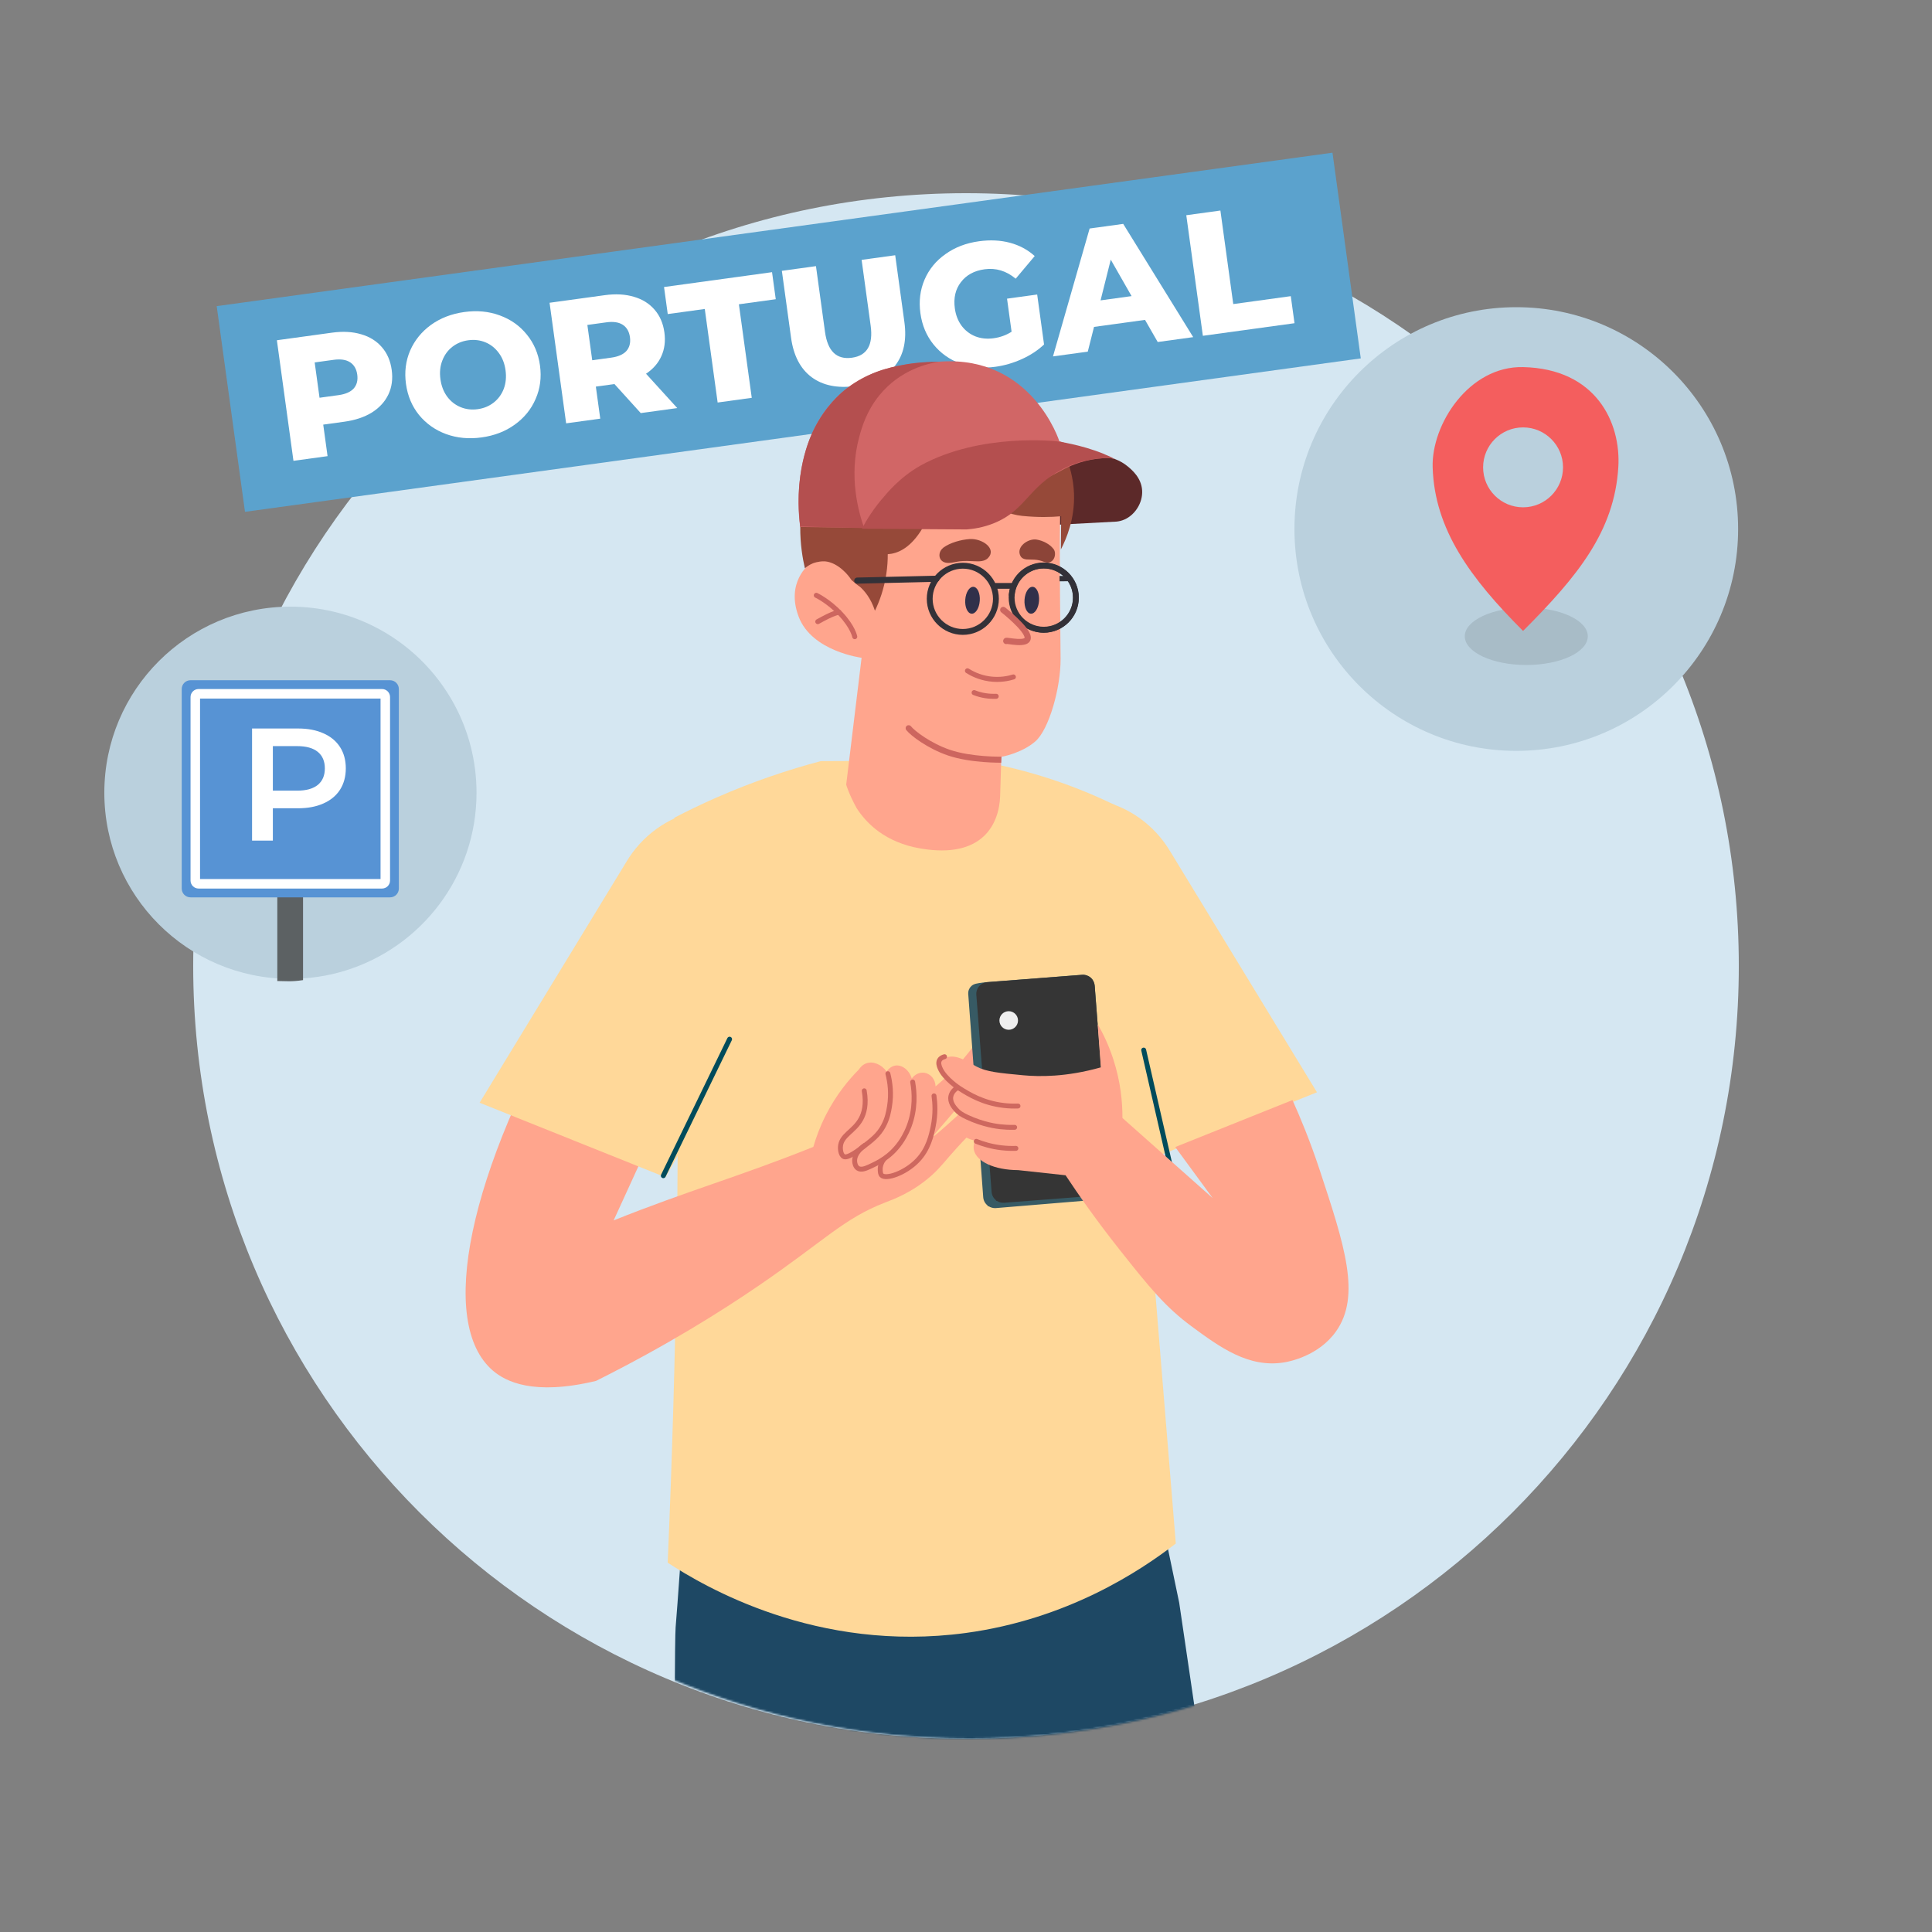 <svg width="1000" height="1000" viewBox="0 0 1000 1000" fill="none" xmlns="http://www.w3.org/2000/svg">
<rect x="0" y="0" width="1000" height="1000" fill="#808080" stroke="none"/>
<path d="M500 900C720.914 900 900 720.914 900 500C900 279.086 720.914 100 500 100C279.086 100 100 279.086 100 500C100 720.914 279.086 900 500 900Z" fill="#D5E7F2"/>
<rect x="112.166" y="158.453" width="582.963" height="107.47" transform="rotate(-7.83 112.166 158.453)" fill="#5BA2CD"/>
<path d="M171.844 172.189C177.491 171.413 182.525 171.69 186.948 173.02C191.362 174.29 194.939 176.524 197.68 179.72C200.413 182.858 202.102 186.774 202.748 191.47C203.393 196.166 202.824 200.393 201.039 204.151C199.254 207.909 196.412 211.025 192.513 213.499C188.605 215.914 183.828 217.509 178.181 218.286L167.303 219.781L169.547 236.098L151.893 238.525L143.312 176.112L171.844 172.189ZM175.199 204.524C178.825 204.025 181.453 202.876 183.083 201.078C184.705 199.219 185.316 196.834 184.915 193.921C184.515 191.009 183.283 188.877 181.22 187.525C179.156 186.174 176.312 185.747 172.686 186.246L162.878 187.594L165.391 205.872L175.199 204.524Z" fill="white"/>
<path d="M249.277 226.408C242.679 227.315 236.543 226.735 230.869 224.669C225.254 222.594 220.592 219.299 216.882 214.782C213.232 210.257 210.981 204.904 210.132 198.722C209.282 192.54 210.004 186.778 212.297 181.436C214.651 176.085 218.251 171.654 223.097 168.141C228.003 164.62 233.755 162.406 240.353 161.499C246.951 160.591 253.058 161.175 258.673 163.25C264.347 165.316 269.009 168.612 272.66 173.137C276.369 177.654 278.649 183.003 279.499 189.185C280.349 195.367 279.597 201.133 277.244 206.483C274.95 211.825 271.35 216.257 266.444 219.778C261.598 223.291 255.875 225.501 249.277 226.408ZM247.267 211.786C250.417 211.352 253.168 210.217 255.52 208.38C257.872 206.542 259.607 204.184 260.725 201.305C261.835 198.366 262.149 195.144 261.667 191.637C261.185 188.13 260.017 185.141 258.163 182.67C256.301 180.14 253.99 178.308 251.23 177.173C248.469 176.039 245.514 175.688 242.364 176.121C239.213 176.554 236.462 177.689 234.111 179.527C231.759 181.364 230.028 183.752 228.918 186.691C227.8 189.57 227.482 192.763 227.964 196.27C228.446 199.777 229.618 202.796 231.48 205.326C233.334 207.796 235.641 209.599 238.401 210.733C241.161 211.868 244.117 212.219 247.267 211.786Z" fill="white"/>
<path d="M318.039 198.785L308.41 200.109L310.69 216.693L293.036 219.12L284.455 156.707L312.987 152.785C318.634 152.008 323.668 152.285 328.091 153.615C332.505 154.886 336.082 157.119 338.823 160.316C341.556 163.453 343.245 167.369 343.891 172.065C344.512 176.583 343.985 180.683 342.311 184.365C340.688 187.98 338.046 191.008 334.385 193.449L350.545 211.214L331.643 213.812L318.039 198.785ZM326.058 174.517C325.658 171.604 324.426 169.472 322.363 168.121C320.3 166.769 317.455 166.342 313.829 166.841L304.021 168.189L306.534 186.467L316.342 185.119C319.968 184.621 322.596 183.472 324.226 181.673C325.848 179.815 326.459 177.429 326.058 174.517Z" fill="white"/>
<path d="M364.794 159.925L345.624 162.56L343.7 148.562L399.604 140.876L401.529 154.875L382.448 157.498L389.104 205.913L371.45 208.34L364.794 159.925Z" fill="white"/>
<path d="M442.775 199.806C433.502 201.081 425.933 199.547 420.067 195.206C414.26 190.856 410.719 184.045 409.445 174.772L404.688 140.177L422.342 137.75L427.025 171.81C428.398 181.796 433.037 186.246 440.943 185.159C448.789 184.08 452.026 178.548 450.653 168.562L445.97 134.502L463.357 132.112L468.113 166.706C469.388 175.979 467.787 183.497 463.31 189.261C458.893 195.016 452.048 198.531 442.775 199.806Z" fill="white"/>
<path d="M521.239 154.587L536.842 152.442L540.397 178.299C537.182 181.345 533.35 183.871 528.902 185.875C524.454 187.88 519.911 189.201 515.275 189.838C508.736 190.737 502.664 190.179 497.057 188.164C491.442 186.089 486.809 182.79 483.159 178.265C479.509 173.74 477.255 168.356 476.397 162.115C475.538 155.874 476.256 150.082 478.55 144.74C480.844 139.398 484.448 134.996 489.362 131.534C494.268 128.013 500.05 125.795 506.708 124.88C512.533 124.079 517.898 124.341 522.804 125.665C527.71 126.989 531.962 129.281 535.56 132.541L525.723 144.25C520.865 140.194 515.494 138.571 509.609 139.38C504.26 140.115 500.175 142.342 497.355 146.061C494.527 149.72 493.485 154.254 494.229 159.664C494.703 163.111 495.871 166.1 497.733 168.63C499.586 171.1 501.957 172.925 504.844 174.102C507.723 175.221 510.887 175.543 514.334 175.069C517.722 174.603 520.809 173.482 523.593 171.706L521.239 154.587Z" fill="white"/>
<path d="M592.659 165.572L566.267 169.201L563.03 182.001L545.02 184.477L563.99 118.276L581.376 115.886L617.597 174.499L599.23 177.024L592.659 165.572ZM585.698 153.266L574.927 134.397L569.649 155.472L585.698 153.266Z" fill="white"/>
<path d="M614.021 111.398L631.675 108.971L638.331 157.385L668.111 153.291L670.036 167.29L622.602 173.811L614.021 111.398Z" fill="white"/>
<mask id="mask0_1956_8471" style="mask-type:alpha" maskUnits="userSpaceOnUse" x="102" y="100" width="800" height="800">
<path d="M502 900C722.914 900 902 720.914 902 500C902 279.086 722.914 100 502 100C281.086 100 102 279.086 102 500C102 720.914 281.086 900 502 900Z" fill="#D5E7F2"/>
</mask>
<g mask="url(#mask0_1956_8471)">
<path fill-rule="evenodd" clip-rule="evenodd" d="M628.159 950.884C591.726 962.398 553.483 969.831 513.959 972.652L507.517 940.071L503.115 922.065L486.86 923.565L482.869 923.135L477.407 973.932C433.031 973.882 390.007 968.03 349.062 957.087C349.103 899.177 349.262 847.429 349.703 842.307C350.153 837.055 351.053 824.771 351.903 812.807C352.334 806.845 352.744 800.963 353.094 796.071L354.894 753.477H594.487L604.59 801.933L610.352 829.563C610.352 829.563 618.455 884.382 628.159 950.884Z" fill="#1E4864"/>
<path fill-rule="evenodd" clip-rule="evenodd" d="M345.592 808.834C347.883 756.036 349.473 701.958 350.273 646.639C351.384 569.852 350.884 495.347 349.063 423.252C355.825 419.731 363.008 416.269 370.61 412.918C389.867 404.445 408.173 398.363 424.819 393.962C451.438 393.842 478.047 393.722 504.667 393.602C516.411 395.552 529.935 398.613 544.6 403.475C557.025 407.596 567.978 412.248 577.382 416.85C587.785 544.203 598.199 671.557 608.602 798.921C589.946 813.336 552.413 838.104 499.875 845.227C422.758 855.651 364.408 821.129 345.592 808.834Z" fill="#FFD899"/>
<path fill-rule="evenodd" clip-rule="evenodd" d="M681.658 565.37L585.415 603.953C562.717 563.569 540.009 523.196 517.311 482.812C507.668 459.664 514.24 434.055 531.026 421.571C552.444 405.635 588.956 412.167 605.992 441.167C631.211 482.562 656.429 523.966 681.658 565.37Z" fill="#FFD899"/>
<path d="M605.914 604.287C601.262 584.03 596.62 563.773 591.969 543.516" stroke="#004B5B" stroke-width="2.538" stroke-miterlimit="22.926" stroke-linecap="round" stroke-linejoin="round"/>
<path fill-rule="evenodd" clip-rule="evenodd" d="M420.979 593.624C422.369 588.793 424.4 583.221 427.391 577.299C432.783 566.655 439.315 558.842 444.567 553.551C445.157 552.64 446.418 551.05 448.498 550.339C451.91 549.179 456.171 550.84 458.902 554.601C459.342 553.971 460.943 551.87 463.524 551.52C466.865 551.08 470.626 553.771 471.916 558.282C473.447 556.091 475.988 554.901 478.449 555.251C481.63 555.711 484.201 558.682 484.241 562.334C488.072 559.122 493.384 554.271 498.966 547.679C506.498 538.766 510.01 532.003 512.17 532.793C514.201 533.544 513.611 540.416 512.841 544.407C511.28 552.45 507.189 558.122 501.607 565.665C499.516 568.496 497.615 570.767 493.834 575.308C486.912 583.601 482.79 587.832 483.06 588.102C483.25 588.293 485.501 586.622 495.215 577.759C495.895 577.069 501.217 571.857 508.289 572.977C510.97 573.397 512.981 574.578 514.221 575.488C509.399 579.73 502.677 585.982 495.225 594.195C488.882 601.187 486.912 604.178 482.17 608.419C472.167 617.353 461.993 620.924 458.152 622.414C436.564 630.757 426.951 642.061 392.239 665.759C373.243 678.724 345.393 696.31 308.5 714.756C275.939 722.549 261.654 715.006 255.162 709.464C226.382 684.906 242.057 607.019 296.806 513.697C322.015 513.097 347.234 512.506 372.442 511.906C354.166 551.83 335.89 591.764 317.613 631.687C356.087 616.252 382.526 609.07 420.979 593.624Z" fill="#FFA58D"/>
<path d="M447.329 564.597C448.599 571.74 447.189 576.261 445.698 579.052C442.087 585.805 435.255 587.515 434.995 593.737C434.985 594.038 434.875 597.609 436.775 598.629C437.315 598.919 438.946 599.499 445.668 594.408C451.43 590.046 454.681 587.585 457.282 582.754C459.353 578.892 459.933 575.531 460.393 572.76C461.484 566.108 460.713 560.206 459.573 555.734" stroke="#CE685F" stroke-width="2.538" stroke-miterlimit="22.926" stroke-linecap="round" stroke-linejoin="round"/>
<path d="M447.527 592.878C447.067 593.188 441.835 596.82 442.395 601.431C442.455 601.941 442.686 603.802 444.066 604.692C445.647 605.713 447.887 604.892 450.008 603.912C454.52 601.831 460.682 598.97 465.984 591.518C466.984 590.107 468.935 587.126 470.535 582.895C473.946 573.852 473.346 565.369 472.396 560.047" stroke="#CE685F" stroke-width="2.538" stroke-miterlimit="22.926" stroke-linecap="round" stroke-linejoin="round"/>
<path d="M457.421 600.07C456.851 600.82 455.4 602.961 455.61 605.792C455.68 606.752 455.75 607.703 456.281 608.283C458.431 610.624 468.445 607.343 474.887 600.65C480.569 594.748 482.05 587.676 482.97 583.234C484.37 576.502 483.96 570.8 483.44 567.219" stroke="#CE685F" stroke-width="2.538" stroke-miterlimit="22.926" stroke-linecap="round" stroke-linejoin="round"/>
<path fill-rule="evenodd" clip-rule="evenodd" d="M248.248 570.776L344.491 609.36C367.189 568.976 389.897 528.602 412.595 488.218C422.238 465.07 415.666 439.461 398.88 426.977C377.462 411.041 340.95 417.574 323.914 446.574C298.685 487.968 273.467 529.372 248.248 570.776Z" fill="#FFD899"/>
<path d="M343.334 608.549C354.768 584.991 366.202 561.433 377.636 537.875" stroke="#004B5B" stroke-width="2.538" stroke-miterlimit="22.926" stroke-linecap="round" stroke-linejoin="round"/>
<path d="M574.487 613.411C571.906 579.579 569.325 545.758 566.734 511.926C566.744 511.476 566.724 510.856 566.594 510.115C566.514 509.645 566.234 508.115 565.384 506.924C563.903 504.864 561.212 504.573 560.652 504.523C544.066 505.804 527.491 507.074 510.905 508.355C510.435 508.385 509.675 508.455 508.744 508.575C505.643 508.975 504.063 509.195 502.792 510.365C502.002 511.096 501.642 511.906 501.552 512.116C501.152 513.056 501.132 513.897 501.152 514.367C503.743 549.479 506.323 584.591 508.914 619.713C509.054 621.454 509.925 622.964 511.195 623.974L511.225 624.345L511.655 624.315C512.746 625.025 514.066 625.405 515.467 625.305C533.583 623.804 551.709 622.294 569.825 620.793C570.476 620.633 571.226 620.333 571.946 619.793C574.697 617.732 574.517 613.891 574.487 613.411Z" fill="#375A64"/>
<path d="M574.517 612.215L566.604 510.13C566.344 506.798 563.433 504.298 560.092 504.558L510.915 508.369C507.584 508.629 505.083 511.54 505.343 514.881L513.255 616.966C513.385 618.707 514.256 620.217 515.516 621.228L515.546 621.598L515.976 621.568C517.057 622.278 518.377 622.658 519.768 622.548L568.945 618.737C570.335 618.627 571.576 618.057 572.536 617.186H572.546C573.876 615.956 574.667 614.155 574.517 612.215Z" fill="#353535"/>
<path d="M522.109 533.014C524.766 533.014 526.92 530.86 526.92 528.202C526.92 525.545 524.766 523.391 522.109 523.391C519.451 523.391 517.297 525.545 517.297 528.202C517.297 530.86 519.451 533.014 522.109 533.014Z" fill="#EFEFEF"/>
<path fill-rule="evenodd" clip-rule="evenodd" d="M627.697 620.153C612.122 606.319 596.546 592.494 580.971 578.659C581.011 570.897 580.141 560.123 576.169 548.029C573.819 540.866 570.908 534.864 568.147 530.062C568.697 537.525 569.257 544.998 569.807 552.46C551.761 557.562 537.756 557.322 529.563 556.552C516.979 555.371 510.687 554.781 505.545 552.11C500.834 549.669 495.162 545.428 489.61 547.368C488.799 547.649 487.069 548.279 486.439 549.769C485.128 552.85 489.099 558.212 496.662 563.384C496.112 563.554 493.181 564.544 492.271 567.085C491.17 570.136 493.321 574.528 498.023 576.398C497.132 577.169 495.392 578.929 495.252 581.35C495.031 585.131 498.763 589.293 504.645 590.333C503.805 592.464 503.845 594.095 504.105 595.265C505.405 601.207 514.588 605.598 527.003 605.659C535.185 606.549 543.358 607.429 551.541 608.319C557.873 617.883 567.266 631.407 579.611 646.983C594.996 666.389 603.099 676.473 616.983 686.686C631.208 697.15 646.344 708.294 664.85 705.143C667.301 704.723 682.426 701.912 691.489 689.177C704.594 670.761 695.911 644.492 683.126 605.749C678.004 590.233 672.763 577.779 668.981 569.396C648.755 577.499 628.537 585.612 608.31 593.714C614.793 602.527 621.245 611.34 627.697 620.153Z" fill="#FFA58D"/>
<path d="M525.83 594.389C523.629 594.469 521.148 594.409 518.447 594.099C513.125 593.489 508.684 592.118 505.312 590.758" stroke="#CE685F" stroke-width="2.538" stroke-miterlimit="22.926" stroke-linecap="round" stroke-linejoin="round"/>
<path d="M525.18 583.496C522.249 583.576 519.749 583.416 517.798 583.206C516.217 583.036 508.995 582.196 500.602 578.255C497.811 576.944 496.28 575.944 494.93 574.403C493.83 573.153 491.519 570.522 492.179 567.381C492.689 564.94 494.71 563.54 495.39 563.109" stroke="#CE685F" stroke-width="2.538" stroke-miterlimit="22.926" stroke-linecap="round" stroke-linejoin="round"/>
<path d="M526.921 572.474C524.66 572.564 522.179 572.494 519.538 572.184C508.734 570.924 501.422 566.402 496.67 563.381C496.67 563.381 488.818 558.389 486.537 552.787C486.157 551.857 485.486 550.136 486.297 548.696C486.967 547.516 488.297 547.095 488.888 546.945" stroke="#CE685F" stroke-width="2.538" stroke-miterlimit="22.926" stroke-linecap="round" stroke-linejoin="round"/>
</g>
<path fill-rule="evenodd" clip-rule="evenodd" d="M591.17 253.875C590.79 247.273 585.838 243.181 583.668 241.381C581.487 239.57 579.296 238.47 577.215 237.649C577.215 237.649 568.192 234.088 543.354 236.759L530.77 272.481C546.475 271.651 562.18 270.821 577.876 269.98C578.906 269.88 580.427 269.62 582.087 268.87C587.429 266.489 591.54 260.317 591.17 253.875Z" fill="#5C2929"/>
<path fill-rule="evenodd" clip-rule="evenodd" d="M413.412 319.265C420.254 337.221 445.953 340.462 445.953 340.462L437.99 406.125C437.99 406.125 439.141 410.487 443.312 418.159C448.484 426.282 458.317 436.065 476.394 439.166C509.075 444.778 517.238 425.932 517.668 411.977V411.967L518.288 391.74C518.288 391.74 528.572 390.019 535.814 383.807C543.057 377.605 549.059 355.708 548.958 340.973C548.858 326.238 548.328 289.165 548.698 268.978C549.069 248.791 538.945 218.03 490.869 214.369C442.782 210.708 426.496 241.909 426.496 241.909C412.802 268.798 418.914 292.056 418.914 292.056C418.914 292.056 406.569 301.309 413.412 319.265Z" fill="#FFA58D"/>
<path d="M524.522 350.392C522.121 351.132 517.61 352.173 512.028 351.372C506.726 350.612 502.855 348.531 500.754 347.211" stroke="#CD665F" stroke-width="2.596" stroke-miterlimit="22.926" stroke-linecap="round" stroke-linejoin="round"/>
<path d="M422.518 308.141C422.518 308.141 428.87 311.102 435.182 317.844C441.494 324.586 442.414 329.538 442.414 329.538" stroke="#CD665F" stroke-width="2.596" stroke-miterlimit="22.926" stroke-linecap="round" stroke-linejoin="round"/>
<path d="M423.285 321.758C423.285 321.758 427.967 319.137 430.338 318.156C432.708 317.176 434.199 316.836 434.199 316.836" stroke="#CD665F" stroke-width="2.596" stroke-miterlimit="22.926" stroke-linecap="round" stroke-linejoin="round"/>
<path fill-rule="evenodd" clip-rule="evenodd" d="M549.102 284.414C551.983 278.822 556.355 268.488 555.904 255.574C554.824 224.453 526.394 197.614 496.354 191.142C490.362 189.851 474.697 186.69 457.891 193.592C425.66 206.827 414.396 246.731 414.206 272.52C414.136 281.803 415.506 289.365 416.617 294.157C417.467 293.397 418.887 292.316 420.868 291.526C420.868 291.526 423.509 290.486 426.56 290.546C431.021 290.636 436.623 294.127 440.715 300.189C440.715 300.189 441.545 300.999 442.886 302.07C443.526 302.58 444.276 303.16 445.116 303.73C447.347 305.701 450.748 309.572 452.869 316.125C455.14 311.403 457.561 304.971 458.751 297.088C459.321 293.347 459.511 289.906 459.501 286.845C464.413 286.574 470.515 283.984 476.287 275.311C483.059 265.137 487.061 254.533 492.153 246.871C500.415 254.133 515.451 265.637 529.105 267.028C537.258 267.858 544.01 267.678 549.262 267.208C549.272 267.848 549.272 268.468 549.252 269.088C549.172 273.52 549.122 278.772 549.102 284.414Z" fill="#964939"/>
<path fill-rule="evenodd" clip-rule="evenodd" d="M551.201 242.587C554.973 240.616 562.065 237.665 571.418 237.125C575.52 236.885 577.22 237.645 577.22 237.645C567.577 234.554 557.944 231.463 548.31 228.372C548.31 228.372 534.236 184.127 487.009 187.148C476.626 187.818 453.418 187.398 435.302 203.504C407.842 227.932 413.714 269.726 414.194 272.787C440.593 273.118 466.982 273.458 493.382 273.788C519.511 259.143 540.048 248.409 551.201 242.587Z" fill="#D16666"/>
<path fill-rule="evenodd" clip-rule="evenodd" d="M485.78 187.289C477.117 187.179 470.014 188.269 464.983 189.35C460.601 190.3 455.319 191.47 448.917 194.551C442.515 197.633 438.224 201.054 436.953 202.104C435.172 203.565 427.12 210.357 421.148 222.511C420.407 224.022 418.187 228.693 416.296 235.926C414.355 243.348 412.105 255.943 414.215 272.518C425.249 272.798 436.283 273.078 447.317 273.369C444.406 265.176 439.144 246.719 444.766 226.072C446.076 221.261 448.457 212.868 455.099 204.685C466.063 191.17 480.638 188.099 485.78 187.289Z" fill="#B44F4F"/>
<path fill-rule="evenodd" clip-rule="evenodd" d="M550.239 242.663C556.751 239.251 563.633 237.591 571.206 237.141C575.458 236.891 577.218 237.651 577.218 237.651C575.968 237.011 573.777 235.94 570.976 234.8C559.292 230.058 547.278 228.458 547.278 228.458C547.278 228.458 507.634 223.816 476.573 240.912C465.55 246.984 458.017 256.547 458.017 256.547C452.375 262.859 448.594 268.982 446.123 273.673C464.189 273.793 482.265 273.913 500.332 274.033C503.553 273.803 508.805 273.123 514.667 270.722C531.002 264.03 531.943 252.246 550.239 242.663Z" fill="#B44F4F"/>
<path d="M545.192 284.032C543.301 281.591 539.76 279.801 536.579 279.29C532.118 278.55 525.765 283.102 528.166 287.733C529.016 289.414 530.937 289.624 532.788 289.614C534.568 289.614 536.309 289.664 538.029 290.054C539.28 290.334 540.48 290.975 541.781 291.135C545.682 291.615 547.053 286.563 545.362 284.232C545.292 284.162 545.222 284.092 545.192 284.032Z" fill="#8C4438"/>
<path d="M488.135 283.625C485.064 285.995 485.534 291.557 491.176 291.377C493.047 291.307 494.917 290.757 496.778 290.527C499.329 290.247 501.8 290.347 504.331 290.497C506.922 290.657 509.673 290.597 511.373 288.866C516.075 284.075 508.492 278.613 501.94 279.013C497.288 279.323 491.756 280.934 488.375 283.384C488.305 283.504 488.205 283.575 488.135 283.625Z" fill="#8C4438"/>
<path fill-rule="evenodd" clip-rule="evenodd" d="M503.864 303.74C505.945 303.89 507.405 307.121 507.125 310.962C506.865 314.794 504.964 317.795 502.874 317.645C500.793 317.494 499.332 314.263 499.613 310.422C499.873 306.591 501.783 303.59 503.864 303.74Z" fill="#31304A"/>
<path fill-rule="evenodd" clip-rule="evenodd" d="M534.543 303.74C532.462 303.59 530.552 306.591 530.292 310.422C530.032 314.253 531.492 317.504 533.553 317.645C535.634 317.795 537.544 314.794 537.804 310.962C538.064 307.121 536.604 303.87 534.543 303.74Z" fill="#31304A"/>
<path d="M549.797 299.491C550.757 299.481 551.718 299.471 552.678 299.461" stroke="#333138" stroke-width="2.776" stroke-miterlimit="22.926" stroke-linecap="square" stroke-linejoin="round"/>
<path d="M443.711 300.523C457.376 300.203 471.03 299.883 484.695 299.562" stroke="#333138" stroke-width="3.162" stroke-miterlimit="22.926" stroke-linecap="round" stroke-linejoin="round"/>
<path fill-rule="evenodd" clip-rule="evenodd" d="M498.351 327.084C507.794 327.084 515.487 319.382 515.487 309.948C515.487 300.505 507.784 292.812 498.351 292.812C488.907 292.812 481.215 300.515 481.215 309.948C481.215 319.382 488.917 327.084 498.351 327.084Z" stroke="#333138" stroke-width="3.039" stroke-miterlimit="22.926"/>
<path fill-rule="evenodd" clip-rule="evenodd" d="M540.247 325.935C549.41 325.935 556.883 318.463 556.883 309.3C556.883 300.137 549.41 292.664 540.247 292.664C531.084 292.664 523.611 300.137 523.611 309.3C523.601 318.463 531.084 325.935 540.247 325.935Z" stroke="#333138" stroke-width="3.039" stroke-miterlimit="22.926"/>
<path d="M531.03 323.256C533.671 325.007 536.832 326.037 540.244 326.037C549.427 326.037 556.879 318.585 556.879 309.401C556.879 300.218 549.427 292.766 540.244 292.766C531.561 292.766 524.428 299.418 523.668 307.901" stroke="#333138" stroke-width="2.95" stroke-miterlimit="22.926" stroke-linecap="round" stroke-linejoin="round"/>
<path d="M523.907 303.258H515.254" stroke="#333138" stroke-width="3" stroke-miterlimit="22.926" stroke-linecap="round" stroke-linejoin="round"/>
<path d="M490.75 391.067C496.692 393.078 503.624 393.998 509.016 394.419C511.727 394.629 514.068 394.719 515.729 394.749C516.749 394.769 517.689 394.769 517.689 394.769C517.919 394.769 518.099 394.769 518.219 394.769C518.259 393.728 518.309 392.698 518.36 391.658C518.36 391.658 518.359 391.658 518.349 391.658C518.339 391.658 518.33 391.658 518.32 391.658C518.29 391.658 518.25 391.658 518.19 391.658C518.079 391.658 517.909 391.658 517.689 391.658C517.249 391.658 516.609 391.658 515.799 391.638C514.178 391.608 511.897 391.518 509.256 391.318C503.965 390.907 497.322 390.017 491.75 388.126L490.75 391.067ZM469.083 377.863C470.273 379.383 473.114 381.804 476.855 384.235C480.637 386.696 485.468 389.277 490.75 391.067L491.75 388.126C486.769 386.436 482.167 383.985 478.556 381.634C474.905 379.253 472.404 377.063 471.543 375.952L469.083 377.863ZM471.533 375.952C471.003 375.272 470.033 375.152 469.353 375.682C468.672 376.212 468.552 377.183 469.083 377.863L471.533 375.952Z" fill="#CD665F"/>
<path d="M519.232 331.894C519.292 332.774 520.052 333.445 520.933 333.385C521.023 333.375 521.093 333.335 521.173 333.315C521.183 333.315 521.183 333.315 521.193 333.315C521.443 333.335 521.833 333.385 522.383 333.455C523.434 333.595 524.934 333.805 526.425 333.885C527.875 333.965 529.536 333.935 530.876 333.495C531.556 333.265 532.287 332.884 532.827 332.224C533.397 331.524 533.627 330.654 533.547 329.733C533.477 328.853 533.127 327.983 532.707 327.192C532.277 326.382 531.706 325.552 531.066 324.732C529.796 323.101 528.155 321.41 526.575 319.9C524.984 318.379 523.404 317.009 522.233 316.029C521.643 315.538 521.153 315.138 520.813 314.858C520.643 314.718 520.503 314.608 520.413 314.538C520.363 314.498 520.333 314.478 520.303 314.458C520.293 314.448 520.283 314.438 520.273 314.438L520.263 314.428C519.562 313.878 518.562 314.008 518.012 314.698C517.472 315.398 517.592 316.399 518.282 316.949L520.132 314.588C520.012 314.748 519.762 315.058 519.272 315.689C518.282 316.949 518.282 316.949 518.282 316.949C518.282 316.949 518.282 316.949 518.292 316.949C518.302 316.959 518.302 316.959 518.312 316.969C518.332 316.989 518.362 317.009 518.412 317.049C518.502 317.119 518.632 317.219 518.792 317.349C519.122 317.609 519.592 317.999 520.162 318.479C521.303 319.44 522.823 320.76 524.354 322.221C525.884 323.681 527.395 325.252 528.535 326.712C529.106 327.443 529.556 328.113 529.866 328.703C530.186 329.313 530.316 329.743 530.336 330.003C530.346 330.113 530.336 330.173 530.326 330.184C530.326 330.194 530.326 330.194 530.316 330.204C530.296 330.234 530.186 330.344 529.836 330.454C529.116 330.694 527.965 330.764 526.585 330.684C525.244 330.614 523.884 330.424 522.793 330.274C522.273 330.204 521.773 330.134 521.403 330.114C521.233 330.103 520.983 330.083 520.743 330.114C520.643 330.124 520.372 330.163 520.082 330.314C519.762 330.514 519.182 331.024 519.232 331.894ZM520.283 314.428C520.273 314.438 520.253 314.468 520.162 314.578L520.283 314.428ZM522.103 332.734C522.173 332.644 522.233 332.544 522.273 332.434C522.223 332.544 522.173 332.654 522.103 332.734ZM521.753 333.064C521.813 333.024 521.863 332.984 521.913 332.944C521.863 332.994 521.813 333.024 521.753 333.064ZM522.433 331.684C522.443 331.914 522.413 332.104 522.353 332.284C522.413 332.094 522.453 331.894 522.433 331.684Z" fill="#CD665F"/>
<path d="M518.35 394.711C518.369 394.741 518.389 394.78 518.409 394.81L518.35 394.711Z" fill="#CD665F"/>
<path d="M504.203 358.5C508.144 360.071 511.956 360.531 515.627 360.401" stroke="#CD665F" stroke-width="2.596" stroke-miterlimit="22.926" stroke-linecap="round" stroke-linejoin="round"/>
<path d="M784.824 388.649C848.24 388.649 899.649 337.24 899.649 273.824C899.649 210.409 848.24 159 784.824 159C721.409 159 670 210.409 670 273.824C670 337.24 721.409 388.649 784.824 388.649Z" fill="#BAD0DD"/>
<path opacity="0.1" d="M821.844 329.338C821.844 337.546 807.589 344.199 790.008 344.199C772.427 344.199 758.172 337.546 758.172 329.338C758.172 321.129 772.427 314.477 790.008 314.477C807.589 314.477 821.844 321.129 821.844 329.338Z" fill="black"/>
<path d="M788.336 190.01C760.355 189.383 740.856 219.615 741.541 241.902C742.529 274.071 761.059 299.283 788.336 326.57C816.875 298.031 835.552 274.893 837.636 241.902C839.094 218.656 826.082 190.851 788.336 190.01ZM788.336 262.585C776.919 262.585 767.653 253.32 767.653 241.902C767.653 230.485 776.919 221.22 788.336 221.22C799.754 221.22 809.019 230.485 809.019 241.902C809.019 253.32 799.754 262.585 788.336 262.585Z" fill="#F45E5E"/>
<path d="M246.649 410.324C246.649 453.633 218.063 490.262 178.728 502.386C174.121 503.814 169.353 504.898 164.478 505.607C159.86 506.294 155.125 506.649 150.324 506.649C97.115 506.649 54 463.523 54 410.324C54 357.126 97.115 314 150.324 314C165.659 314 180.177 317.587 193.042 323.976C197.671 326.263 202.084 328.916 206.251 331.89C214.186 337.55 221.22 344.39 227.105 352.154C230.036 356.02 232.689 360.122 235.03 364.417C242.439 378.066 246.649 393.701 246.649 410.335V410.324Z" fill="#BAD0DD"/>
<path d="M156.855 379.336V507.302C150.671 508.254 147.817 507.778 143.535 507.778V379.336H156.855Z" fill="#5C6163"/>
<path d="M98.61 352.086H201.897C204.408 352.086 206.444 354.122 206.444 356.634V459.92C206.444 462.432 204.408 464.468 201.897 464.468H98.61C96.099 464.468 94.062 462.432 94.062 459.92V356.634C94.062 354.122 96.099 352.086 98.61 352.086Z" fill="#5793D4"/>
<path d="M199.432 360.795V455.756C199.432 456.689 198.671 457.45 197.738 457.45H102.777C101.844 457.45 101.083 456.689 101.083 455.756V360.795C101.083 359.863 101.844 359.102 102.777 359.102H197.738C198.671 359.102 199.432 359.863 199.432 360.795Z" stroke="white" stroke-width="4.92" stroke-miterlimit="10"/>
<path d="M154.312 377.07C159.335 377.07 163.696 377.899 167.395 379.558C171.149 381.216 174.019 383.593 176.006 386.688C177.994 389.783 178.987 393.459 178.987 397.715C178.987 401.916 177.994 405.591 176.006 408.742C174.019 411.837 171.149 414.214 167.395 415.872C163.696 417.53 159.335 418.359 154.312 418.359H141.229V435.107H130.465V377.07H154.312ZM153.815 409.239C158.507 409.239 162.068 408.244 164.497 406.254C166.926 404.265 168.14 401.418 168.14 397.715C168.14 394.012 166.926 391.165 164.497 389.175C162.068 387.185 158.507 386.19 153.815 386.19H141.229V409.239H153.815Z" fill="white"/>
</svg>

